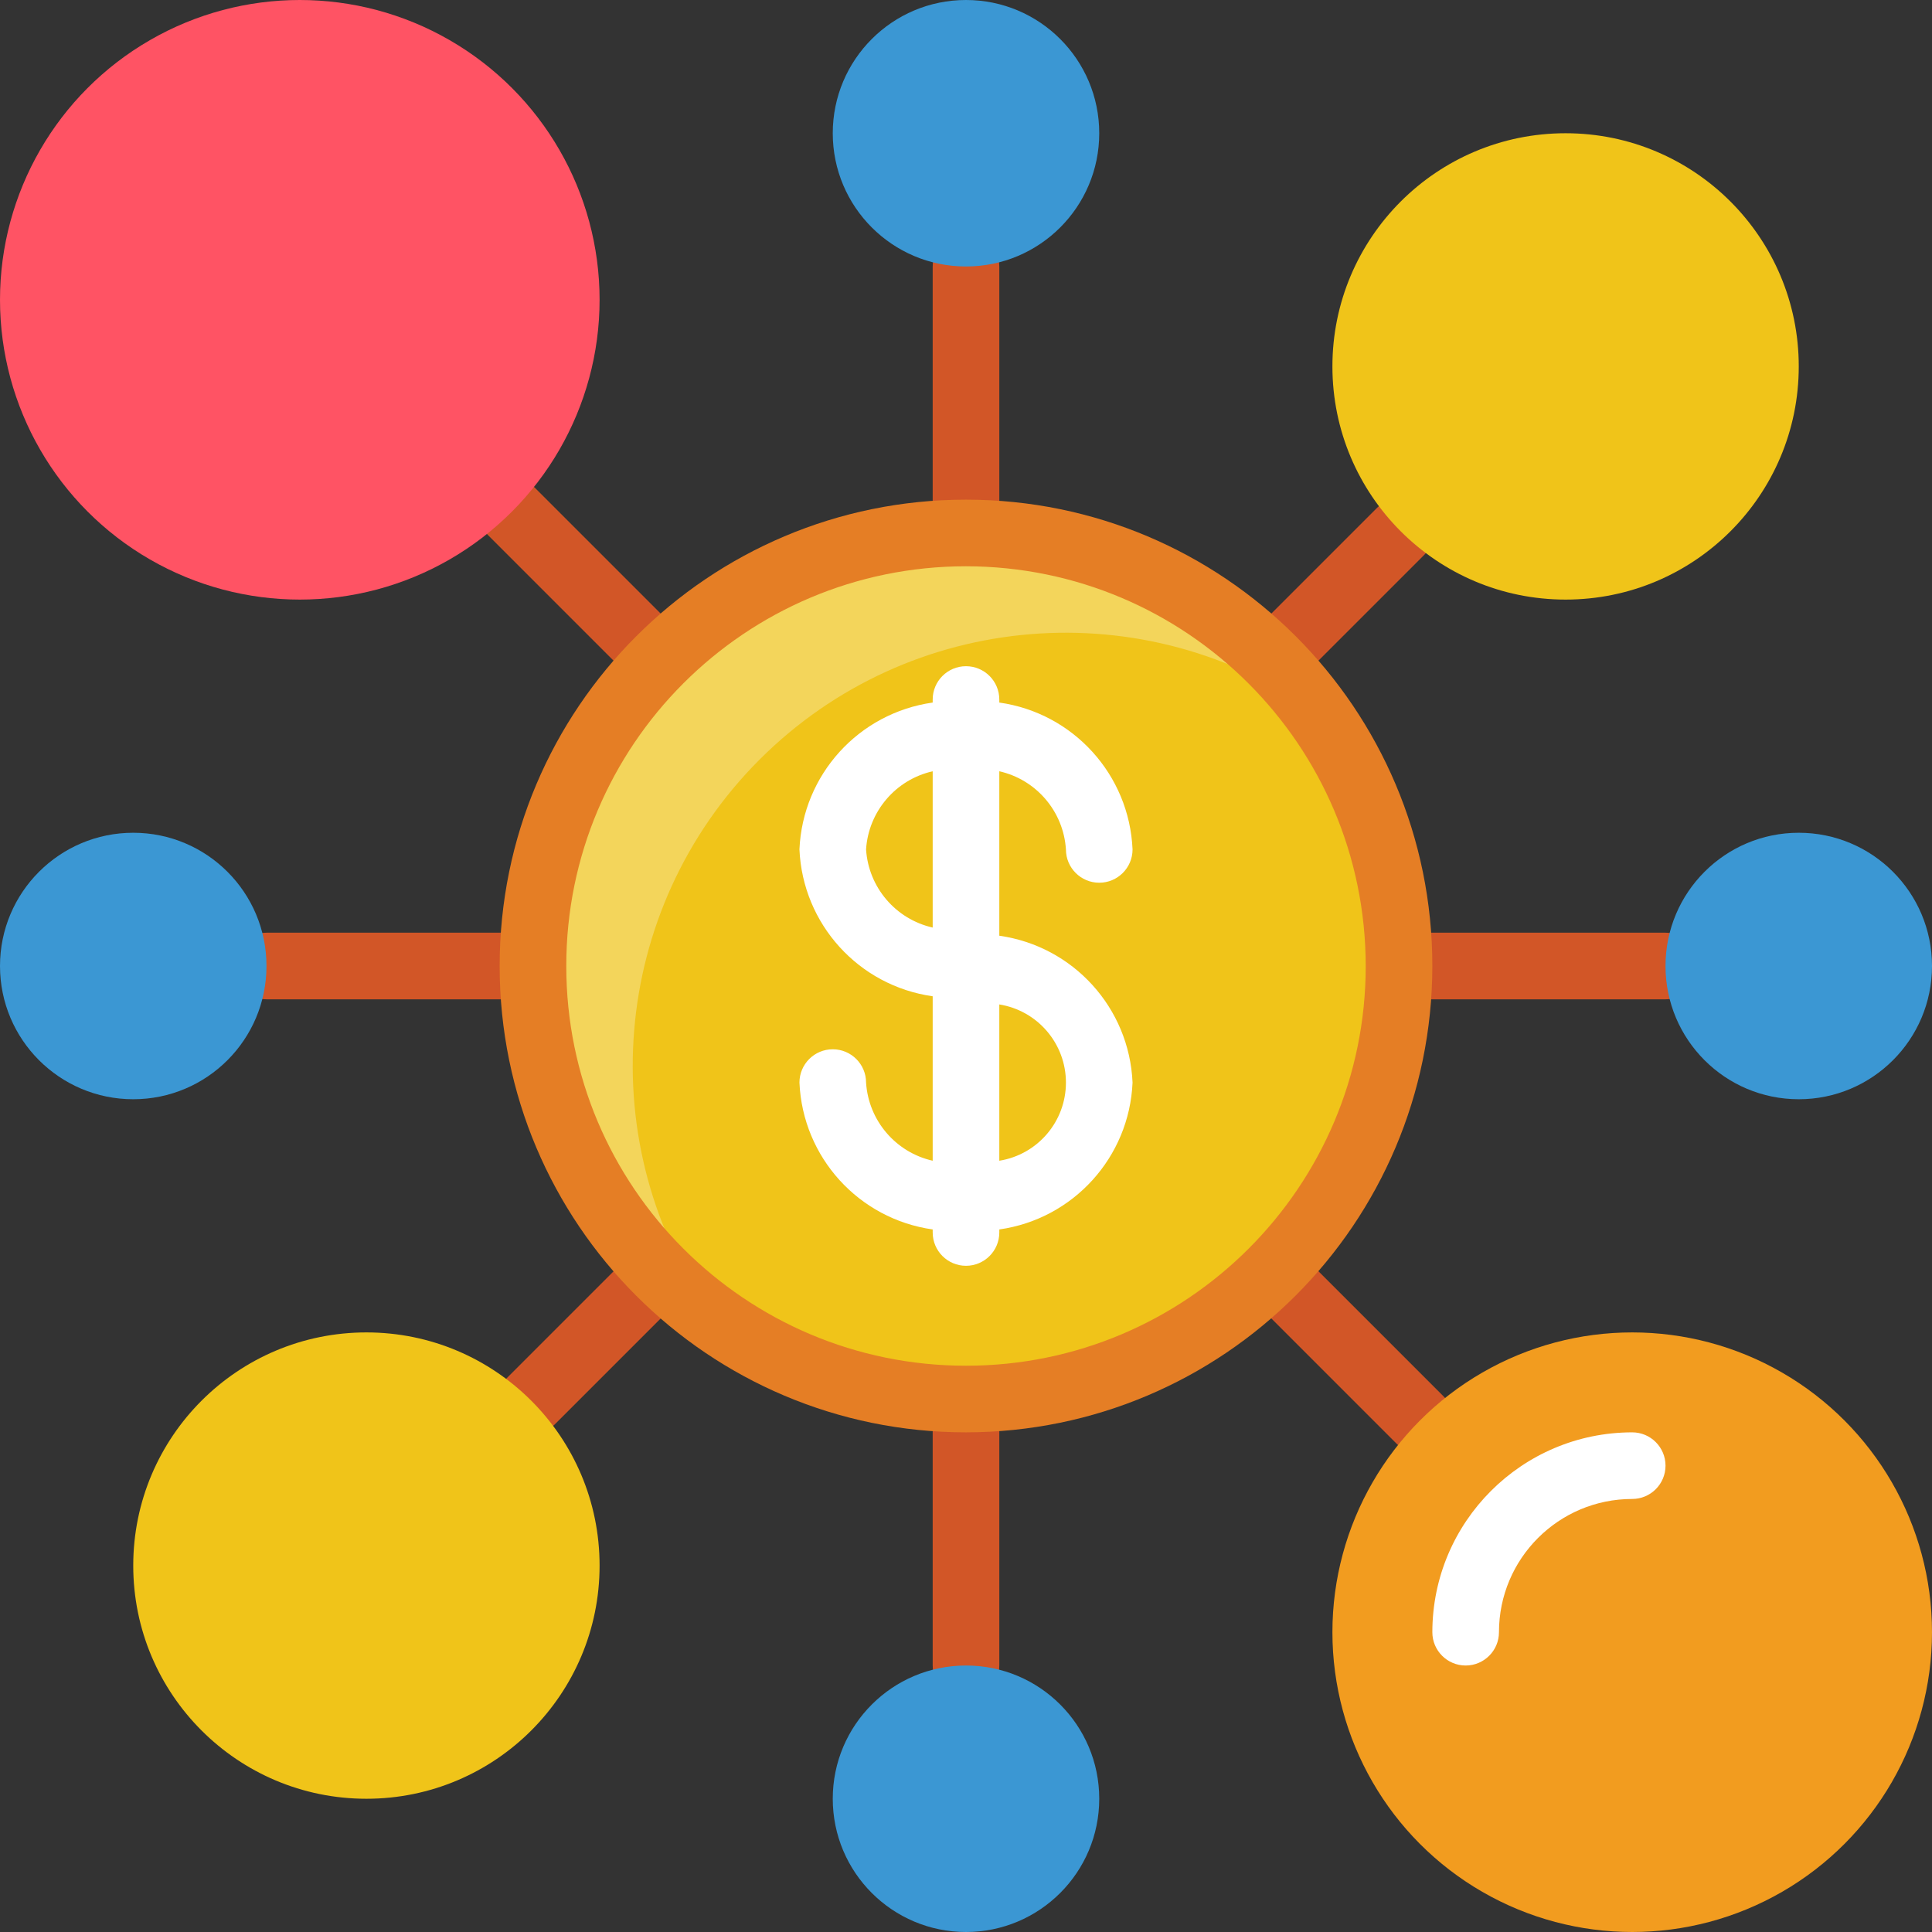 <svg height="512" viewBox="0 0 58 58" width="512" xmlns="http://www.w3.org/2000/svg"><rect x="0" y="0" width="58" height="58" fill="#333333" stroke="none"/><g id="Page-1" fill="none" fill-rule="evenodd"><g id="028---Analytics" fill-rule="nonzero"><g fill="#d25627"><path id="Shape" d="m16 30h-8c-.552 0-1-.448-1-1s.448-1 1-1h8c.552 0 1 .448 1 1s-.448 1-1 1z"/><path id="Shape" d="m50 30h-8c-.552 0-1-.448-1-1s.448-1 1-1h8c.552 0 1 .448 1 1s-.448 1-1 1z"/><path id="Shape" d="m29 51c-.552 0-1-.448-1-1v-8c0-.552.448-1 1-1s1 .448 1 1v8c0 .552-.448 1-1 1z"/><path id="Shape" d="m29 17c-.552 0-1-.448-1-1v-8c0-.552.448-1 1-1s1 .448 1 1v8c0 .552-.448 1-1 1z"/><path id="Shape" d="m19.81 20.81c-.265-0-.52-.105-.707-.293l-4.45-4.45c-.26-.251-.364-.623-.273-.973.092-.35.365-.623.714-.714.35-.092.721.013.973.273l4.45 4.45c.286.286.371.716.217 1.09-.155.374-.519.617-.924.617z"/><path id="Shape" d="m42.64 43.64c-.265-0-.52-.105-.707-.293l-4.45-4.45c-.39-.391-.39-1.025.002-1.415.391-.39 1.025-.39 1.415.001l4.45 4.45c.286.286.371.716.217 1.09-.155.374-.519.617-.924.617z"/><path id="Shape" d="m38.19 20.81c-.404-0-.769-.244-.924-.617-.155-.374-.069-.804.217-1.09l3.86-3.86c.392-.379 1.016-.374 1.402.012s.391 1.009.012 1.402l-3.86 3.86c-.187.188-.442.293-.707.293z"/><path id="Shape" d="m15.95 43.05c-.404-0-.769-.244-.924-.617-.155-.374-.069-.804.217-1.09l3.86-3.86c.391-.39 1.025-.39 1.415.002s.39 1.025-.002 1.415l-3.86 3.86c-.188.186-.442.291-.707.29z"/></g><circle id="Oval" cx="29" cy="29" fill="#f0c419" r="13"/><path id="Shape" d="m39.57 21.43c-5.172-3.708-12.268-3.127-16.767 1.373-4.5 4.5-5.081 11.596-1.373 16.767-4.189-3.003-6.208-8.198-5.147-13.241 1.061-5.044 5.002-8.984 10.045-10.045 5.044-1.061 10.238.958 13.241 5.147z" fill="#f3d55b"/><circle id="Oval" cx="9" cy="9" fill="#ff5364" r="9"/><circle id="Oval" cx="49" cy="49" fill="#f29c1f" r="9"/><path id="Shape" d="m29 43c-7.732 0-14-6.268-14-14s6.268-14 14-14 14 6.268 14 14c-.008 7.729-6.271 13.992-14 14zm0-26c-6.627 0-12 5.373-12 12s5.373 12 12 12 12-5.373 12-12c-.007-6.624-5.376-11.993-12-12z" fill="#e57e25"/><path id="Shape" d="m30 28.091v-4.937c1.113.252 1.927 1.207 2 2.346 0 .552.448 1 1 1s1-.448 1-1c-.097-2.242-1.778-4.095-4-4.409v-.091c0-.552-.448-1-1-1s-1 .448-1 1v.091c-2.222.314-3.903 2.167-4 4.409.097 2.242 1.778 4.095 4 4.409v4.937c-1.113-.252-1.927-1.207-2-2.346 0-.552-.448-1-1-1s-1 .448-1 1c.097 2.242 1.778 4.095 4 4.409v.091c0 .552.448 1 1 1s1-.448 1-1v-.091c2.222-.314 3.903-2.167 4-4.409-.097-2.242-1.778-4.095-4-4.409zm-4-2.591c.073-1.139.887-2.094 2-2.346v4.692c-1.113-.252-1.927-1.207-2-2.346zm4 9.346v-4.692c1.152.185 2 1.179 2 2.346s-.847 2.161-2 2.346z" fill="#fff"/><circle id="Oval" cx="29" cy="4" fill="#3b97d3" r="4"/><circle id="Oval" cx="29" cy="54" fill="#3b97d3" r="4"/><circle id="Oval" cx="54" cy="29" fill="#3b97d3" r="4"/><circle id="Oval" cx="4" cy="29" fill="#3b97d3" r="4"/><circle id="Oval" cx="47" cy="11" fill="#f0c419" r="7"/><circle id="Oval" cx="11" cy="47" fill="#f0c419" r="7"/><path id="Shape" d="m44 50c-.552 0-1-.448-1-1 .003-3.312 2.688-5.997 6-6 .552 0 1 .448 1 1s-.448 1-1 1c-2.209 0-4 1.791-4 4 0 .552-.448 1-1 1z" fill="#fff"/></g></g></svg>